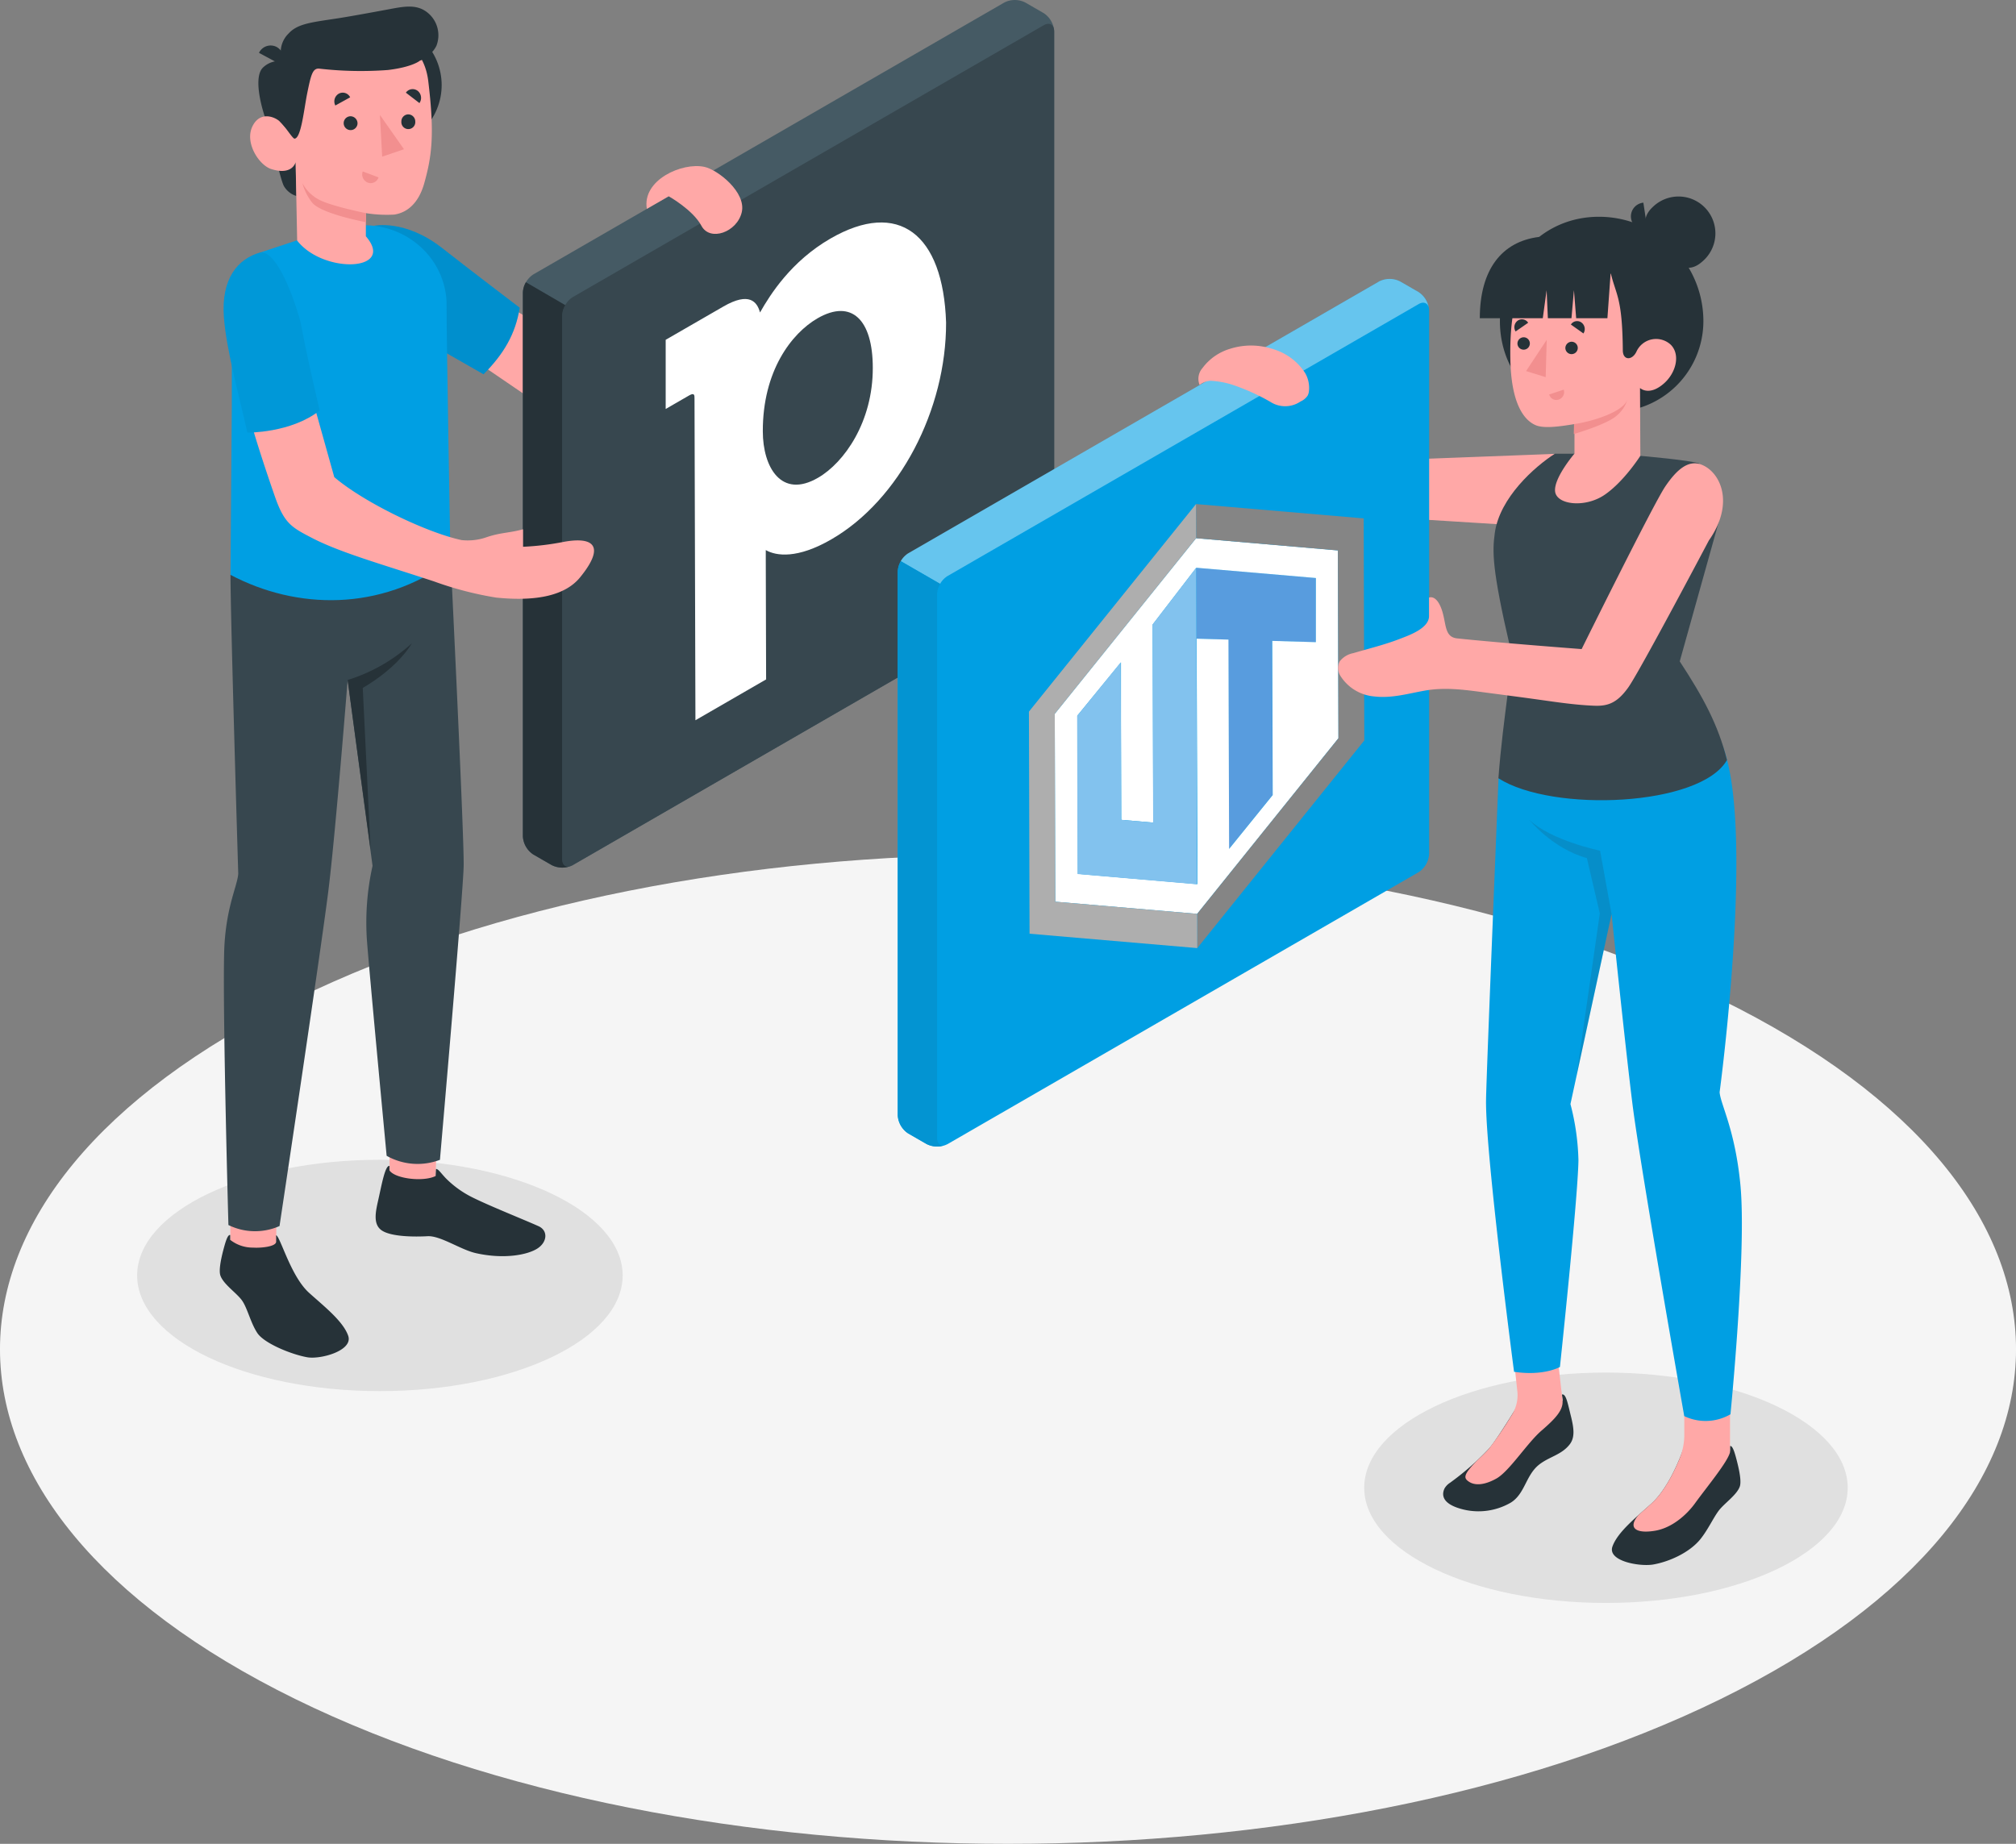 <svg xmlns="http://www.w3.org/2000/svg" viewBox="0 0 416.14 380.65"><rect x="0" y="0" width="416.14" height="380.65" fill="#808080" stroke="none"/><defs><style>.cls-1{fill:#f5f5f5;}.cls-2{fill:#e0e0e0;}.cls-3{fill:#ffa8a7;}.cls-4{fill:#009fe3;}.cls-12,.cls-5{opacity:0.1;}.cls-6{fill:#455a64;}.cls-7{fill:#37474f;}.cls-12,.cls-8{fill:#263238;}.cls-9{fill:#f28f8f;}.cls-10{opacity:0.05;}.cls-11,.cls-15{fill:#fff;}.cls-11{opacity:0.4;}.cls-13{isolation:isolate;}.cls-14{fill:#589cde;}.cls-16{fill:#858585;}.cls-17{fill:#aeaeae;}.cls-18{fill:#82c2ee;}.cls-19{opacity:0.15;}</style></defs><g id="Layer_2" data-name="Layer 2"><g id="Floor"><path id="Floor-2" data-name="Floor" class="cls-1" d="M60.94,350.75c81.26,39.87,213,39.87,294.26,0s81.26-104.53,0-144.41-213-39.88-294.26,0S-20.31,310.87,60.94,350.75Z"></path></g><g id="Shadow"><ellipse id="Shadow-2" data-name="Shadow" class="cls-2" cx="78.42" cy="263.31" rx="50.11" ry="23.88"></ellipse><ellipse id="Shadow-3" data-name="Shadow" class="cls-2" cx="331.5" cy="307.14" rx="49.9" ry="23.78"></ellipse></g><g id="Character_2" data-name="Character 2"><g id="Boy_arm" data-name="Boy arm"><path class="cls-3" d="M94.45,72l15,10.23s4.48,3.52,8.49.21c2.93-2.41,25.43-38.58,25.43-38.58h-9.89L114.17,68.89l-11.55-7.17Z"></path><path class="cls-4" d="M91.28,51.22c5.66,4.45,16,12.31,16,12.31-.85,5.38-3.28,9.54-7.47,13.74L89.41,71.33,77.21,46.61S83.61,45.2,91.28,51.22Z"></path><path class="cls-5" d="M91.28,51.22c5.66,4.45,16,12.31,16,12.31-.85,5.38-3.28,9.54-7.47,13.74L89.41,71.33,77.21,46.61S83.61,45.2,91.28,51.22Z"></path></g><g id="Tabs"><path class="cls-6" d="M113.89,178.6l-3.8-2.19a4.8,4.8,0,0,1-2.16-3.75V60.4a4.8,4.8,0,0,1,2.16-3.75L207.31.52a4.79,4.79,0,0,1,4.33,0l3.8,2.19a4.8,4.8,0,0,1,2.16,3.75V118.72a4.8,4.8,0,0,1-2.16,3.75L118.22,178.6A4.79,4.79,0,0,1,113.89,178.6Z"></path><path class="cls-7" d="M215.44,5.21,118.22,61.34a4.78,4.78,0,0,0-2.17,3.75V177.35c0,1.38,1,1.94,2.17,1.25l97.22-56.13a4.8,4.8,0,0,0,2.16-3.75V6.46C217.6,5.08,216.63,4.52,215.44,5.21Z"></path><path class="cls-8" d="M117.89,178.76a4.85,4.85,0,0,1-4-.16l-3.8-2.19a4.8,4.8,0,0,1-2.16-3.75V60.4a4.47,4.47,0,0,1,.63-2.14L116.69,63a4.37,4.37,0,0,0-.64,2.14V177.35C116.05,178.6,116.85,179.18,117.89,178.76Z"></path></g><g id="Character_boy" data-name="Character boy"><g id="Character_boy-2" data-name="Character boy"><rect class="cls-3" x="47.55" y="244.79" width="9.48" height="16.23" transform="translate(104.58 505.81) rotate(180)"></rect><polygon class="cls-3" points="80.41 243.93 89.89 244.25 90.36 227.08 80.41 226.75 80.41 243.93"></polygon><path class="cls-7" d="M47.58,118.68c0,9.06,1.6,61.7,1.6,61.7C49,183,46.45,187.61,46.26,197c-.29,13.6.89,55.9.89,55.9a12.46,12.46,0,0,0,10.55.21s8.36-55.58,10.06-69.05c1.48-11.75,4-43.68,4-43.68l5.14,38.37a53.87,53.87,0,0,0-1.18,15.06c.44,6.23,4.09,44.8,4.09,44.8a13,13,0,0,0,11,.83s4.79-55,4.9-60.69c.12-6.52-3.16-73-3.16-73Z"></path><path class="cls-4" d="M51.48,53.14s-3.63,3.31-3.63,11.91V83.62l-.27,35.06c13.6,7.18,30.9,7.65,45.41-2.94,0,0-.81-45.14-.81-52.52,0-.31,0-.62,0-.94C91.67,51.71,81.29,44.41,71,47.05l-8.61,2.21L53.81,52.1Z"></path><circle class="cls-8" cx="78.14" cy="17.56" r="13.03" transform="translate(32.01 83.04) rotate(-67.5)"></circle><path class="cls-8" d="M55.63,26.82s2.11,9.92,2.95,11.55a4.49,4.49,0,0,0,2.6,2.09l-.15-7Z"></path><path class="cls-8" d="M58.28,12.62A4.89,4.89,0,0,0,54.23,14c-1.74,1.78-.77,7.34,1.4,12.78l4,.46Z"></path><path class="cls-3" d="M60.79,27.28c-.79.48-1.93-1.05-2.91-2.08s-4.2-2.44-5.8.94,1.42,8,3.94,8.77c4.36,1.37,5-1.42,5-1.42l.32,16.18h0c5.42,6.95,20.44,6.36,14.18-.89V44a27.34,27.34,0,0,0,5.87.3c3.2-.5,5.22-3,6.19-6.49,1.56-5.57,2.15-10.06.83-21C87,4.79,73,4.67,65.46,9.41S60.79,27.28,60.79,27.28Z"></path><path class="cls-8" d="M60.79,28.62c-.4,0-1.92-2.52-2.91-3.42-1.38-1.25.4-12.58.4-12.58A5.35,5.35,0,0,1,59.6,6.89c1.89-2.08,5-2.31,10.41-3.15,2.82-.45,7.1-1.24,9.91-1.76,3.36-.62,6.15-1.29,8.52.78a6,6,0,0,1,1.65,6.68,5.43,5.43,0,0,1-1,1.42,5.49,5.49,0,0,1-2.42,1.67s-1.47,1.3-6.57,1.92A75.26,75.26,0,0,1,66,14.18c-1.48-.2-1.8,1.24-2.6,5.15C62.72,22.77,62.14,28.6,60.79,28.62Z"></path><path class="cls-8" d="M58.28,13.5l-4.82-2.59A2.67,2.67,0,0,1,57.11,9.7,2.88,2.88,0,0,1,58.28,13.5Z"></path><path class="cls-9" d="M75.52,44s-7.15-1.44-9.65-2.77a8.2,8.2,0,0,1-3.45-3.42,11.31,11.31,0,0,0,2,4c1.83,2.34,11.14,4.06,11.14,4.06Z"></path><path class="cls-8" d="M73.8,25.5A1.43,1.43,0,1,1,72.37,24,1.47,1.47,0,0,1,73.8,25.5Z"></path><path class="cls-8" d="M72.28,20.09l-3.06,1.69a1.84,1.84,0,0,1,.71-2.44A1.7,1.7,0,0,1,72.28,20.09Z"></path><path class="cls-9" d="M74.87,35.39l3.27,1.23a1.71,1.71,0,0,1-2.22,1.08A1.83,1.83,0,0,1,74.87,35.39Z"></path><path class="cls-8" d="M86.58,21.28l-2.8-2.15a1.7,1.7,0,0,1,2.43-.38A1.86,1.86,0,0,1,86.58,21.28Z"></path><path class="cls-8" d="M85.72,25.09a1.44,1.44,0,1,1-2.87,0,1.45,1.45,0,0,1,1.43-1.48A1.47,1.47,0,0,1,85.72,25.09Z"></path><polygon class="cls-9" points="78.42 23.73 78.89 32.34 83.39 30.81 78.42 23.73"></polygon><path class="cls-8" d="M57,256.34V255c.91.4,3,8.44,6.77,11.87,3,2.72,7.07,5.87,8.11,8.91s-5.68,4.91-8.47,4.42c-3.25-.58-8.87-2.86-10.29-5s-2.07-5.25-3.22-6.8-3.79-3.28-4.41-5.08c-.34-1,.07-3.15.54-5,.44-1.67.92-3.51,1.49-3.36v1a7.5,7.5,0,0,0,4.74,1.6C53.68,257.67,57,257.4,57,256.34Z"></path><path class="cls-8" d="M90,241.33c.49,0,.89.71,2,1.89a20.61,20.61,0,0,0,5.57,4c3.55,1.77,10.45,4.51,13.57,5.91,2,.88,1.86,3.24-.15,4.58s-6.89,2.31-12.74,1c-3.18-.71-7.33-3.65-10-3.5s-7.53.13-9.47-1.21-1.16-4.19-.62-6.64c.6-2.67,1.35-6.84,2.23-6.66v.92c1.14,1.73,7,2.43,9.53,1.16Z"></path><path class="cls-8" d="M71.76,140.38A35.14,35.14,0,0,0,85,132.82s-2.55,4.77-10.12,9.2l1.62,33.45Z"></path><path class="cls-3" d="M64.51,111.11c-4.31-2.23-5.82-3-7.78-8.65C42.64,62,47.33,56.73,54.32,54.21L59.6,64.93,69,98.5c6.23,5.31,19.18,11.49,26.29,13a11.81,11.81,0,0,0,4.93-.52c3.09-1.08,4.66-.88,7.74-1.71v3.61a56.38,56.38,0,0,0,8.32-1c6.39-1.19,8.68.93,3.43,7.35-3,3.64-8.8,5-17.29,4.14a70.48,70.48,0,0,1-12.86-3.35C78.63,116.43,70.2,114.05,64.51,111.11Z"></path><path class="cls-4" d="M53.81,52.1c-4.85,1.32-8.15,5.54-7.6,13.29.5,7,3.32,16.87,4.85,23.92,0,0,9,.12,14.93-4.57C64.51,78.49,63.07,72,62,66.32,59.87,58.83,56.66,51.88,53.81,52.1Z"></path><g class="cls-10"><path d="M53.81,52.1c-4.85,1.32-8.15,5.54-7.6,13.29.5,7,3.32,16.87,4.85,23.92,0,0,9,.12,14.93-4.57C64.51,78.49,63.07,72,62,66.32,59.87,58.83,56.66,51.88,53.81,52.1Z"></path></g><path class="cls-3" d="M133.52,43.12l4.51-2.6s5,2.79,6.76,6.1,7.34,1.33,8.32-2.79-4.94-8.79-7.71-9.38C140.81,33.46,132.5,37.15,133.52,43.12Z"></path></g></g></g><g id="Character_1" data-name="Character 1"><g id="Girl_arm" data-name="Girl arm"><path class="cls-3" d="M321,93.7l-30.23,1.15c-1.06-.9-7-8-7-8s-16.43-2.11-16.53-1.51,16.16,18,17.77,19.74a4.84,4.84,0,0,0,3.84,1.88c4.25.25,27.67,1.72,27.67,1.72Z"></path></g><g id="Tab"><path class="cls-4" d="M191.26,236.18l-3.8-2.19a4.8,4.8,0,0,1-2.16-3.75V118a4.8,4.8,0,0,1,2.16-3.75L284.68,58.1a4.79,4.79,0,0,1,4.33,0l3.8,2.19A4.8,4.8,0,0,1,295,64V176.3a4.8,4.8,0,0,1-2.16,3.75l-97.22,56.13A4.79,4.79,0,0,1,191.26,236.18Z"></path><path class="cls-11" d="M294.9,63.42c-.26-.91-1.1-1.21-2.09-.63l-97.22,56.13a4.46,4.46,0,0,0-1.54,1.62l-8.12-4.69a4.6,4.6,0,0,1,1.53-1.62L284.68,58.1a4.79,4.79,0,0,1,4.33,0l3.8,2.19A4.85,4.85,0,0,1,294.9,63.42Z"></path><path class="cls-4" d="M195.22,236.35l-.22.08-.07,0a4.79,4.79,0,0,1-3.67-.27l-3.8-2.19a4.48,4.48,0,0,1-1-.89,4.77,4.77,0,0,1-1.13-2.85V118a4.47,4.47,0,0,1,.63-2.14l8.12,4.69a3.6,3.6,0,0,0-.26.52,4,4,0,0,0-.37,1.62V234.94a2.11,2.11,0,0,0,.09.64,1.69,1.69,0,0,0,.1.27,1.12,1.12,0,0,0,.41.46h0a.9.9,0,0,0,.32.13h0A1.53,1.53,0,0,0,195.22,236.35Z"></path><path class="cls-12" d="M195.26,236.35a4.85,4.85,0,0,1-4-.16l-3.8-2.19a3.92,3.92,0,0,1-1-.9,4.77,4.77,0,0,1-1.13-2.85V118a4.47,4.47,0,0,1,.63-2.14l8.12,4.69h0c-.1.17-.19.35-.27.52a4,4,0,0,0-.37,1.62V234.94a2.11,2.11,0,0,0,.09.64,1.08,1.08,0,0,0,.1.27,1,1,0,0,0,.14.22,1.12,1.12,0,0,0,1.18.38l.07,0A1.53,1.53,0,0,0,195.26,236.35Z"></path></g><g class="cls-13"><polygon class="cls-14" points="246.91 117.21 271.59 119.33 271.62 129.65 271.62 132.57 262.58 132.31 262.67 164.14 253.67 175.26 253.54 132.04 246.96 131.85 247.08 174.52 247.1 182.56 246.96 131.85 246.91 117.21"></polygon><path class="cls-15" d="M246.9,111.11l29.27,2.52.11,38.78-29.16,36.25-29.29-2.51-.11-38.78Zm24.72,18.54,0-10.32-24.68-2.12-9,11.71v2.66l.11,38.24-6.6-.57-.06-20.71,0-11.8-9,11,.1,32.67,24.67,2.12,0-8L247,131.85l6.58.19.13,43.22,9-11.12-.09-31.83,9,.26v-2.92"></path><polygon class="cls-16" points="246.88 104.06 281.49 107.02 281.62 152.86 247.14 195.73 247.12 188.66 276.28 152.41 276.17 113.63 246.9 111.11 246.88 104.06"></polygon><polygon class="cls-17" points="246.88 104.06 246.9 111.11 276.17 113.63 276.28 152.41 276.17 113.63 246.9 111.11 217.72 147.37 217.83 186.15 247.12 188.66 247.14 195.73 281.62 152.86 247.14 195.73 212.52 192.76 212.39 146.91 246.88 104.06"></polygon></g><polygon class="cls-18" points="246.91 117.21 246.96 131.85 247.08 174.52 247.1 182.56 222.43 180.44 222.34 147.77 231.34 136.74 231.37 148.54 231.43 169.25 238.03 169.82 237.92 131.58 237.91 128.92 246.91 117.21"></polygon><g id="Character_girl" data-name="Character girl"><g id="Character_girl-2" data-name="Character girl"><path class="cls-8" d="M307.31,299.11a55.92,55.92,0,0,1-8,7,3.51,3.51,0,0,0-1.12,1.15c-.38.79-1,2.73,2.62,4a13.29,13.29,0,0,0,11.06-1.06c2.94-1.84,3.07-5.67,5.85-7.85,2.06-1.62,4.62-2,6.29-4.16,1.15-1.47.85-3.43.25-5.86-.66-2.64-1-4.65-1.84-4.44l.14,1.21c-1.09,1.75-6.76,2.26-9.28,1.06C313.27,290.11,308.9,297.37,307.31,299.11Z"></path><path class="cls-3" d="M304.82,301.59v0c.85-.78,1.69-1.58,2.49-2.46a71.73,71.73,0,0,0,4.63-6.82,7.68,7.68,0,0,0,1.29-4.88c-.2-1.83-.7-6.53-.7-6.53l9-.64,1,8.81h0c.22,2-1.43,3.77-4.35,6.29s-6.64,8.39-9.28,9.87-4.54,1.42-5.67.67S302,304.5,304.82,301.59Z"></path><path class="cls-8" d="M347.66,299.92v-1.35c-.53,1.58-3,8.4-6.75,11.81-3,2.72-7,5.86-8.07,8.89s5.65,4.2,8.44,3.71c3.23-.57,7.41-2.41,9.69-5.2,1.6-2,2.62-4.3,3.76-5.85s3.78-3.27,4.4-5.06c.34-1-.07-3.14-.54-5s-.92-3.5-1.49-3.34v1a7.43,7.43,0,0,1-4.72,1.6C351,301.24,347.65,301,347.66,299.92Z"></path><path class="cls-3" d="M338.22,312.77c.92-.82,1.85-1.63,2.69-2.4,2.62-2.38,4.62-6.43,5.76-9.19a12.89,12.89,0,0,0,1-5v-5.38h9.44v8.76h0v.23l0,0c-.46,2-4.79,7.19-7.25,10.59-1.65,2.28-4.79,5.18-8.53,5.68C337.73,316.59,335.91,315.47,338.22,312.77Z"></path><path class="cls-4" d="M355.23,153.19c7.32,16-.27,72.3-.27,72.3.22,2.59,3.19,7.7,4.29,19.11,1.31,13.5-2.05,47.37-2.05,47.37a10.21,10.21,0,0,1-9.54.38s-9-51-10.69-64.43c-1.47-11.71-4.31-39.22-4.31-39.22l-8.49,39.23a50.06,50.06,0,0,1,1.65,11.63c-.13,7.92-3.82,42.64-3.82,42.64s-3.29,1.93-9.47,1c0,0-6-45.63-5.78-56.27.09-5.69,2.58-66.29,2.58-66.29Z"></path><g class="cls-19"><path class="cls-8" d="M332.66,188.7l-2.37-13.08s-10.06-2.08-14.62-6.37c0,0,4.79,5.95,11.89,7.9l2.67,11.43-4.83,33.64Z"></path></g><path class="cls-8" d="M327.25,85.05h5.61A18.76,18.76,0,0,0,351.61,66.3h0a21.55,21.55,0,0,0-21.55-21.55h0c-11.9,0-20.45,9.65-20.45,21.55h0C309.61,76.65,316.9,85.05,327.25,85.05Z"></path><path class="cls-8" d="M340.1,47.64l-.88-5.8a2.85,2.85,0,0,0-2.54,3.25A3.07,3.07,0,0,0,340.1,47.64Z"></path><path class="cls-8" d="M351.38,54c-3.14,2.8-5.8.61-8.6-2.53s-4.66-6-1.52-8.83A7.61,7.61,0,1,1,351.38,54Z"></path><path class="cls-7" d="M338.49,94.1s10.78.93,12.3,1.61c-7.73,8.47,4,12,4,12l-8.06,28.83c4.84,7.38,7.93,13.09,9.75,20.36-5.44,9.58-36,10.91-47.18,3.77,1-13.37,3.14-22.95,2.42-27-3.81-16.4-3.67-19.87-3.17-23.62,1-7.32,8.24-13.71,12.4-16.38h3.88Z"></path><path class="cls-3" d="M316.58,55.3c-2.28,1.35-5.09,7.07-4.81,19.07C312,84.55,315.3,87.06,317,87.78s4.84.29,8-.23v6.1s-4.29,5-4,7.79,6.19,3.46,10.21.72,7.39-8.06,7.39-8.06l-.07-14s1.83,1.78,4.93-.93c2.55-2.24,3.42-6,1.42-8a4.45,4.45,0,0,0-7.08,1.41c-.86,1.85-2.8,1.88-2.82-.23-.09-10.81-1.37-11.39-2.46-15.82C326,54.35,321.33,55.12,316.58,55.3Z"></path><path class="cls-8" d="M317.72,48.91c-7.78.94-12.26,6.82-12.26,16.79h13l.79-5.79.26,5.79h4.87l.51-5.8.46,5.8h6.45l.74-10.37Z"></path><path class="cls-8" d="M323.12,71.82a1.28,1.28,0,1,0,1.35-1.27A1.32,1.32,0,0,0,323.12,71.82Z"></path><path class="cls-9" d="M322.78,80.44l-3,1a1.52,1.52,0,0,0,1.93,1.06A1.62,1.62,0,0,0,322.78,80.44Z"></path><path class="cls-8" d="M312.85,68.43l2.59-1.8a1.52,1.52,0,0,0-2.15-.44A1.66,1.66,0,0,0,312.85,68.43Z"></path><path class="cls-8" d="M326.85,68.84,324.26,67a1.52,1.52,0,0,1,2.15-.44A1.67,1.67,0,0,1,326.85,68.84Z"></path><path class="cls-8" d="M313.23,70.89a1.28,1.28,0,1,0,1.35-1.26A1.3,1.3,0,0,0,313.23,70.89Z"></path><polygon class="cls-9" points="319.27 70.16 319.06 77.86 315.01 76.61 319.27 70.16"></polygon><path class="cls-9" d="M324.91,87.55c3.27-.43,10-2.36,11-5a6.88,6.88,0,0,1-2.36,3.39c-2,1.72-8.69,3.67-8.69,3.67Z"></path><path class="cls-3" d="M343.73,100.45C341.32,104,326.48,134,326.48,134s-17-1.28-25.72-2.21c-2.76-.3-2.14-3.25-3.25-6.18s-2.53-2.24-2.53-2.24v3.73c.09,2.63-4.22,4.09-6.08,4.81-3.06,1.19-6.41,2-9.56,2.93a4.63,4.63,0,0,0-2.8,1.7,3,3,0,0,0,.09,2.9,9.17,9.17,0,0,0,7.08,4.34c3.53.42,6.94-.59,10.36-1.2,4.05-.72,7.86-.23,11.87.3,3.85.51,7.7,1,11.55,1.54s7.64,1.11,11.48,1.27c2.76.12,4.76-.42,7.15-3.79s16.62-30.32,16.62-30.32c5.47-7.79,2.33-14.34-1.73-15.73C348.46,95,346.14,96.89,343.73,100.45Z"></path><path class="cls-3" d="M260.19,71.47a15.91,15.91,0,0,1,3.06.75,11.84,11.84,0,0,1,6.19,4.85,6.14,6.14,0,0,1,.75,3.69,2.44,2.44,0,0,1-.29.95,3.46,3.46,0,0,1-1.44,1.17,5.63,5.63,0,0,1-6.22.09,43.21,43.21,0,0,0-8-3.59,18.15,18.15,0,0,0-4.31-.77,4,4,0,0,0-2.31.85,3.33,3.33,0,0,1,.59-3.47,11,11,0,0,1,5.75-4A14.27,14.27,0,0,1,260.19,71.47Z"></path></g></g><path class="cls-15" d="M171.42,49.25c14.05-8.11,23.27-1,23.87,17.33.05,18-9.64,36.66-23.69,44.77-7,4.05-11.36,3.45-13.53,2.21v1.87l.07,24.83-14.59,8.43-.19-66.44c0-.63,0-1.25-1.08-.63l-4.87,2.81,0-14.28,11.89-6.86c5.4-3.13,7-.95,7.58,1.22C159,60.78,163.32,53.93,171.42,49.25Zm-2.56,49.38c5.4-3.12,11.33-11.53,11.3-22.7,0-9.93-4.37-14.27-11.4-10.22-5.4,3.12-11.33,10.91-11.3,23.33,0,7.44,3.83,14,11.4,9.59"></path></g></g></svg>